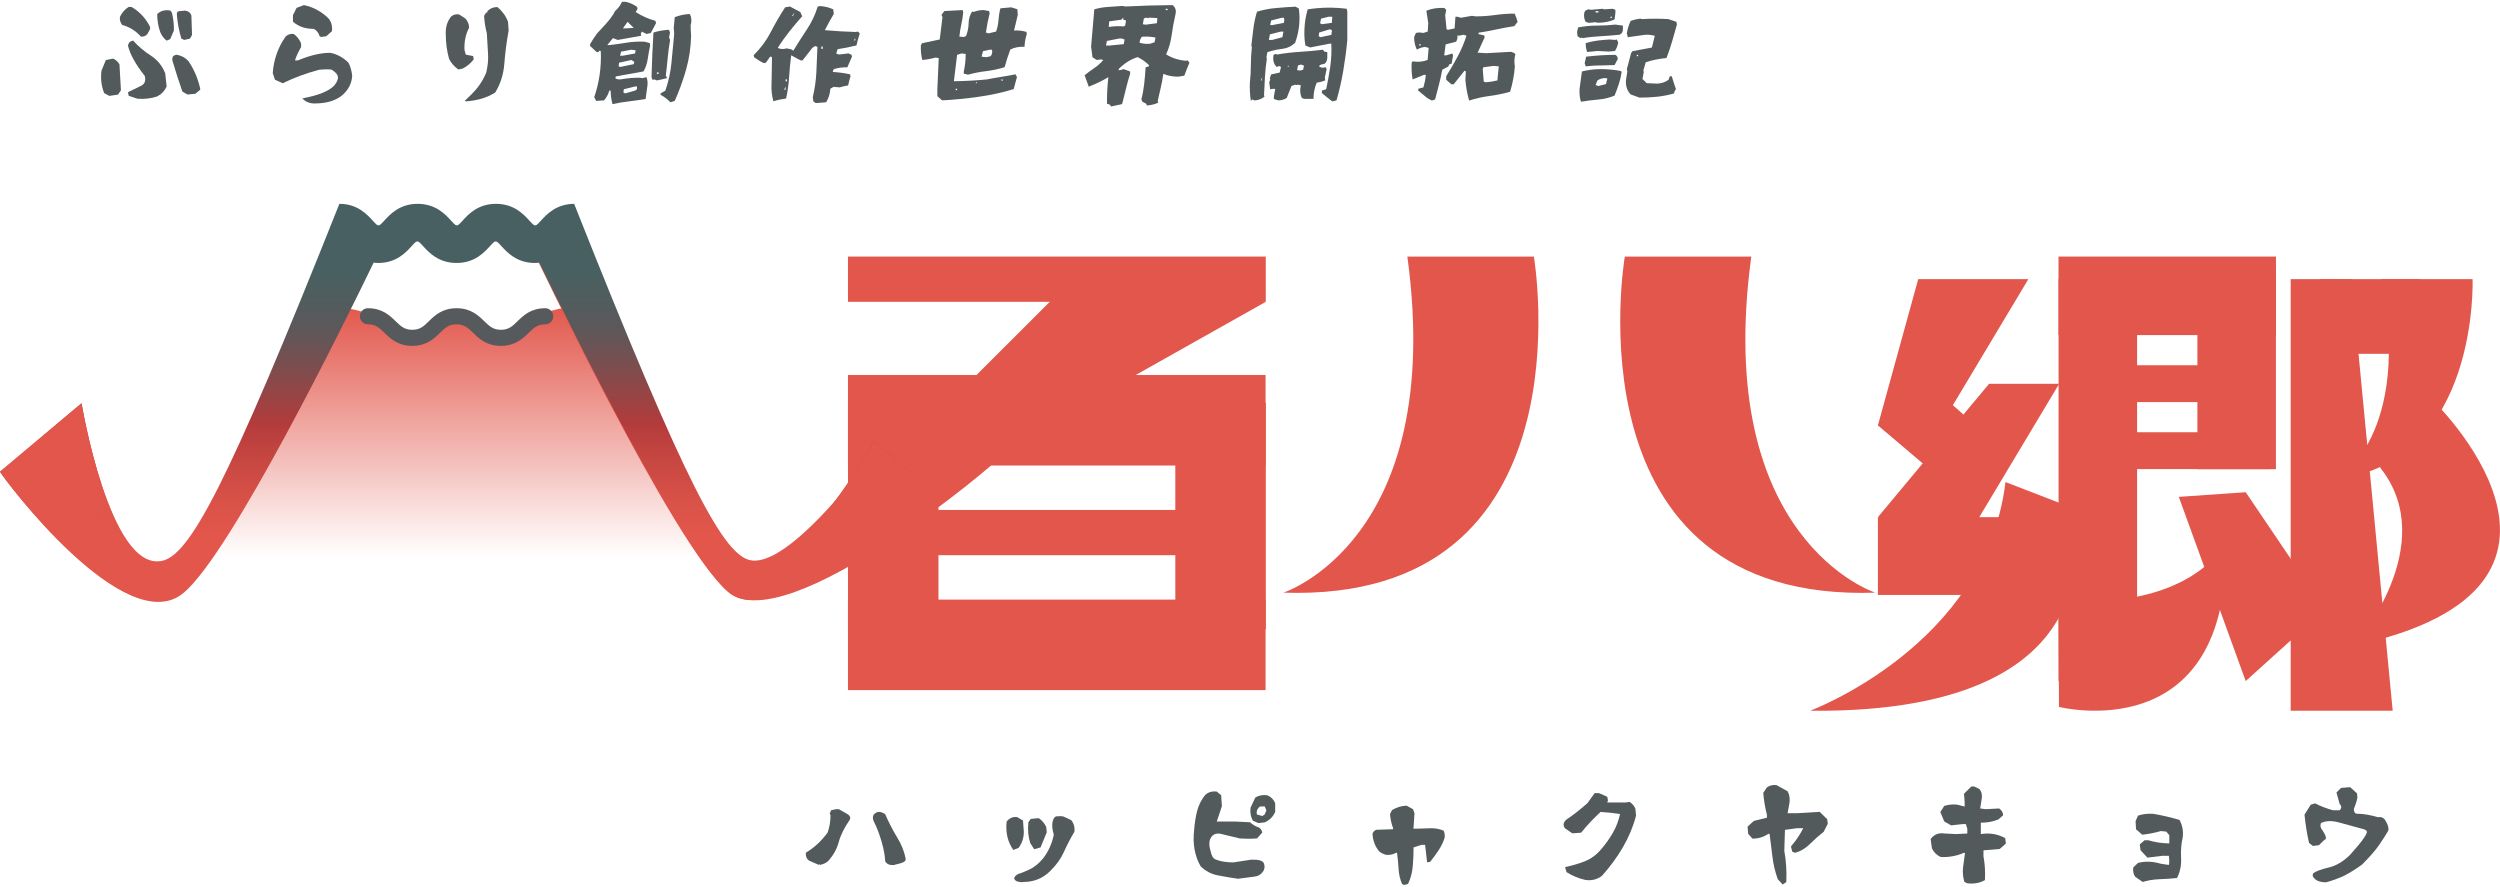 <?xml version="1.0" encoding="utf-8"?>
<!-- Generator: Adobe Illustrator 27.0.1, SVG Export Plug-In . SVG Version: 6.00 Build 0)  -->
<svg version="1.1" id="レイヤー_1" xmlns="http://www.w3.org/2000/svg" xmlns:xlink="http://www.w3.org/1999/xlink" x="0px"
	 y="0px" viewBox="0 0 273.51 97" style="enable-background:new 0 0 273.51 97;" xml:space="preserve">
<style type="text/css">
	.st0{fill:#525A5B;}
	.st1{fill:#E2564B;}
	.st2{fill:url(#SVGID_1_);}
	.st3{fill:#575A5C;}
	
		.st4{clip-path:url(#SVGID_00000091719529575387069410000000350900741926820002_);fill:url(#SVGID_00000016076990679008785180000007675686165970409383_);}
	
		.st5{clip-path:url(#SVGID_00000091719529575387069410000000350900741926820002_);fill:url(#SVGID_00000034063432326523852310000011192994676918585787_);}
	
		.st6{clip-path:url(#SVGID_00000091719529575387069410000000350900741926820002_);fill:url(#SVGID_00000058547284062646856360000017093530580154402721_);}
</style>
<g>
	<g>
		<path class="st0" d="M89.58,94.62l-1.08-0.47c-0.27-0.21-0.38-0.5-0.33-0.87c0.89-0.52,1.68-1.25,2.37-2.19
			c0.21-0.58,0.32-1.21,0.32-1.89l-0.08-0.23l0.16-0.33c0.54-0.13,0.84-0.16,0.9-0.07l0.71,0.4c0.39,0.19,0.54,0.42,0.43,0.7
			c-0.61,0.88-1.02,1.7-1.22,2.46s-0.6,1.46-1.17,2.09c-0.21,0.19-0.5,0.32-0.87,0.4l-0.07-0.08L89.58,94.62z M97.77,94.64
			c-0.45,0.03-0.76-0.11-0.93-0.42c-0.02-0.59-0.15-1.31-0.39-2.14s-0.53-1.59-0.88-2.27c-0.15-0.43-0.06-0.72,0.26-0.88
			c0.23-0.17,0.57-0.13,1,0.12c0.4,0.91,0.83,1.76,1.31,2.54s0.79,1.56,0.94,2.34c0.03,0.17-0.05,0.3-0.23,0.39
			C98.67,94.41,98.32,94.52,97.77,94.64z"/>
		<path class="st0" d="M110.86,92.99c-0.62-0.88-0.86-1.92-0.73-3.11c0.3-0.38,0.69-0.55,1.15-0.49l0.64,0.38l0.09,1.24
			c0,0.65-0.19,1.23-0.57,1.75L110.86,92.99z M111.97,96.49c-0.15,0.05-0.39,0.02-0.73-0.07c-0.41-0.23-0.37-0.49,0.14-0.8
			c0.33-0.09,0.75-0.26,1.26-0.5s1.01-0.64,1.48-1.21c0.58-0.75,0.97-1.61,1.17-2.59c-0.18-0.59-0.22-1.09-0.12-1.49
			c0.12-0.39,0.29-0.56,0.53-0.52c0.22-0.03,0.43-0.03,0.62,0.01l0.87,0.4c0.29,0.35,0.41,0.77,0.36,1.27
			c-0.44,0.73-0.82,1.47-1.15,2.21s-0.83,1.44-1.51,2.1C114.09,96.1,113.11,96.49,111.97,96.49z M113.15,92.91l-0.43-0.66
			c-0.23-0.69-0.3-1.45-0.21-2.3l0.26-0.36l0.87-0.08c0.35,0.23,0.62,0.55,0.82,0.95l0.06,0.6l-0.68,1.65L113.15,92.91z"/>
		<path class="st0" d="M135.44,96.14c-0.74-0.11-1.48-0.23-2.2-0.37s-1.36-0.47-1.89-1c-0.64-1.12-0.88-2.43-0.71-3.93
			c0.05-0.7,0.15-1.38,0.31-2.04s0.46-1.27,0.88-1.8c0.33-0.33,0.76-0.46,1.29-0.4l0.48,0.4l0.08,1.2l-0.56,1.68h2l1.64,0.08
			c0.25,0.24,0.56,0.43,0.94,0.56c0.2,0.09,0.33,0.28,0.4,0.56l-0.57,0.64c-0.38,0.05-1.01,0.06-1.89,0.01l-2.16-0.52
			c-0.34-0.05-0.61,0.02-0.8,0.19c-0.4,0.36-0.48,0.94-0.23,1.73c0.09,0.48,0.26,0.77,0.52,0.89c0.52,0.22,1.18,0.33,1.97,0.33
			l1.96-0.3c0.8-0.02,1.26,0.11,1.37,0.4c0.12,0.3,0.1,0.58-0.05,0.84c-0.23,0.36-0.54,0.56-0.94,0.61L135.44,96.14z M137.68,90.05
			l-0.61-0.26c-0.23-0.41-0.32-0.88-0.26-1.41l0.52-1.12c0.35-0.23,0.79-0.32,1.31-0.26c0.41,0.17,0.7,0.46,0.87,0.87v0.96
			c-0.23,0.52-0.61,0.9-1.14,1.14L137.68,90.05z M138.37,89.09l0.18-0.43l-0.18-0.43h-0.52c-0.3,0.23-0.41,0.52-0.35,0.87l0.61,0.18
			L138.37,89.09z"/>
		<path class="st0" d="M153.61,96.82l-0.22-0.11c-0.22-0.52-0.35-1.07-0.38-1.65s-0.09-1.17-0.17-1.76h-0.11
			c-0.33,0.19-0.7,0.26-1.1,0.22c-0.29-0.08-0.54-0.21-0.76-0.39c-0.44-0.55-0.68-1.19-0.71-1.92c0.07-0.22,0.21-0.36,0.43-0.43
			l1.82-0.06v-0.11c-0.18-0.48-0.29-0.99-0.34-1.55l0.22-0.43c0.48-0.3,1.01-0.46,1.59-0.49l0.71,0.39l0.16,0.43l-0.11,1.7h0.38
			l1.55-0.05c0.51,0,0.96,0.09,1.37,0.27c0.11,0.22,0.14,0.48,0.11,0.77c-0.15,0.48-0.37,0.93-0.66,1.37s-0.6,0.86-0.93,1.27
			l-0.33,0.05c-0.07-0.66-0.14-1.29-0.22-1.91h-0.38l-0.88,0.27c0,0.7-0.03,1.39-0.09,2.08s-0.23,1.33-0.52,1.93L153.61,96.82z"/>
		<path class="st0" d="M173.45,96.27c-0.74-0.16-1.43-0.45-2.07-0.86l-0.15-0.55c0.74-0.15,1.46-0.36,2.15-0.63s1.29-0.72,1.81-1.34
			c0.48-0.56,0.91-1.16,1.27-1.79s0.62-1.31,0.78-2.04c-0.68-0.11-1.39-0.19-2.13-0.23c-0.79,0.73-1.5,1.48-2.13,2.27l-0.96,0.07
			l-0.79-0.54c-0.26-0.32-0.21-0.64,0.13-0.96c0.69-0.45,1.46-1.05,2.31-1.8l0.79-1.1h0.47l0.91,0.4l0.08,0.39l-0.08,0.23h2.04
			l0.41-0.06c0.31,0.21,0.52,0.46,0.63,0.76l0.07,0.74c-0.31,1.2-0.79,2.34-1.42,3.43s-1.4,2.14-2.3,3.15
			C174.74,96.22,174.13,96.37,173.45,96.27z"/>
		<path class="st0" d="M195.04,96.77l-0.54-0.57c-0.29-0.8-0.49-1.62-0.59-2.48s-0.21-1.69-0.31-2.49h-0.15
			c-0.49,0.34-1.07,0.52-1.72,0.52l-0.47-0.52l-0.07-0.79l0.69-0.63l1.43-0.35v-0.32c-0.2-0.77-0.34-1.57-0.4-2.4l0.4-0.6
			c0.3-0.21,0.64-0.29,1.04-0.25l1.22,0.68c0.2,0.37,0.27,0.78,0.21,1.24l-0.21,1.16h1.01l2.5-0.15l0.82,0.8l0.07,0.5l-0.45,0.88
			c-0.5,0.39-1,0.83-1.5,1.33s-1.05,0.82-1.66,0.97l-0.29-0.14l-0.13-0.56c0.53-0.61,0.98-1.27,1.34-1.99h-0.69l-1.31,0.18
			l-0.07,2.3c0.2,1.09,0.27,2.22,0.22,3.41L195.04,96.77z"/>
		<path class="st0" d="M215.21,96.63l-0.3-0.15c-0.15-0.49-0.2-1-0.15-1.54l0.22-1.63h-0.14c-0.79,0.34-1.63,0.49-2.52,0.45
			c-0.44-0.2-0.76-0.52-0.96-0.95l-0.14-1.02c0.39-0.51,0.9-0.71,1.54-0.6l1.27,0.06l1.2-0.06v-0.53l-0.16-0.5h-0.36l-1.25,0.14
			l-0.75-0.43l-0.43-1.03l0.43-0.67c0.44-0.14,0.91-0.19,1.41-0.14l0.82,0.21v-0.5l-0.07-0.9l0.81-0.8h0.3l0.6,0.3
			c0.24,0.33,0.31,0.71,0.21,1.16l-0.15,0.95l0.6,0.08l1.48-0.08c0.29,0.21,0.43,0.46,0.43,0.75l-0.52,0.45
			c-0.59,0.24-1.23,0.36-1.92,0.36v1.24c0.99-0.15,1.88,0,2.67,0.45l0.07,0.59l-0.67,0.59l-1.78,0.15v0.66
			c0.16,0.84,0.21,1.71,0.16,2.6C216.58,96.61,215.94,96.73,215.21,96.63z"/>
		<path class="st0" d="M234.42,96.49l-0.81-0.56c-0.2-0.26-0.27-0.6-0.23-1.02l0.52-0.5c0.77-0.21,1.61-0.18,2.52,0.09l0.86,0.13
			c0.06-0.22,0.06-0.55,0-1h-0.73l-1.61,0.2l-0.76-0.81l-0.08-0.64l0.52-0.45h0.42c0.79,0.23,1.55,0.34,2.29,0.34v-0.9l-0.33-0.39
			l-0.6-0.06c-0.63,0.19-1.31,0.32-2.03,0.4l-0.68-0.59l-0.05-0.9l0.27-0.6c0.54-0.18,1.11-0.24,1.71-0.19
			c0.92,0.16,1.86,0.38,2.82,0.66c0.33,0.59,0.45,1.25,0.35,1.96c-0.16,0.66-0.21,1.39-0.17,2.2s-0.11,1.55-0.45,2.2
			c-0.66,0.07-1.31,0.11-1.93,0.13S235.02,96.31,234.42,96.49z"/>
		<path class="st0" d="M254.47,96.53c-0.57,0-0.99-0.14-1.25-0.41c-0.22-0.2-0.26-0.4-0.13-0.59c0.31-0.23,0.87-0.43,1.68-0.62
			s1.59-0.65,2.35-1.4c1.41-1.57,2.01-2.45,1.78-2.62c-0.05-0.08-0.22-0.16-0.52-0.23c-0.7-0.19-1.48-0.4-2.37-0.65
			c-0.88-0.25-1.58-0.23-2.09,0.04c-0.11,0.3-0.04,0.58,0.2,0.83c0.39,0.62,0.45,0.95,0.18,1l-0.6,0.59l-0.66,0.08l-0.42-0.33
			c-0.23-1-0.39-2.03-0.5-3.09l0.68-1.09l0.48-0.15c0.51,0.27,1.16,0.53,1.96,0.76h0.7c0.26-0.2,0.27-0.44,0.02-0.71l-0.34-1.24
			l0.5-0.5l1-0.08l0.75,0.68l0.04,0.46c-0.07,0.38-0.2,0.79-0.38,1.21c-0.02,0.41,0.13,0.59,0.47,0.56c0.6,0.01,1.32,0.13,2.16,0.38
			c0.28-0.07,0.53,0.01,0.75,0.25c0.33,0.51,0.45,0.91,0.38,1.22c-0.25,0.43-0.58,0.94-0.98,1.53s-1.03,1.31-1.88,2.17
			c-0.66,0.48-1.31,0.89-1.97,1.23C255.8,96.11,255.13,96.36,254.47,96.53z"/>
	</g>
	<g>
		<path class="st1" d="M219.41,52.74l7.07,2.73c0,0,7.33,22.62-28.45,22.29C198.03,77.76,217.24,70.63,219.41,52.74z"/>
		<rect x="205.45" y="56.58" class="st1" width="17.11" height="8.51"/>
		<polygon class="st1" points="205.45,56.58 217.61,41.99 225.28,41.99 214.73,59.6 		"/>
		<polygon class="st1" points="205.45,46.54 209.86,30.54 221.91,30.54 211.36,48.15 		"/>
		<polygon class="st1" points="205.45,46.54 214.07,53.85 217.24,47.5 210.73,41.75 		"/>
		<rect x="225.21" y="28.07" class="st1" width="23.79" height="8.59"/>
		
			<rect x="207.53" y="48.23" transform="matrix(6.123234e-17 -1 1 6.123234e-17 176.986 282.034)" class="st1" width="43.97" height="8.59"/>
		
			<rect x="234.18" y="36.51" transform="matrix(6.123234e-17 -1 1 6.123234e-17 203.895 285.513)" class="st1" width="21.04" height="8.59"/>
		<rect x="226.22" y="39.96" class="st1" width="19.46" height="4.03"/>
		<rect x="228.88" y="47.29" class="st1" width="19.46" height="4.03"/>
		<path class="st1" d="M225.21,65.6l0.05,11.74c0,0,18.77,4.76,18.25-17.93C243.51,59.41,239.64,66.95,225.21,65.6z"/>
		<polygon class="st1" points="238.37,54.36 245.69,74.51 254.36,66.68 245.69,53.85 		"/>
		<polygon class="st1" points="257.25,30.54 261.77,77.76 250.61,77.76 250.61,30.54 		"/>
		<rect x="253.86" y="30.54" class="st1" width="10.95" height="8.17"/>
		<path class="st1" d="M260.52,30.54h9.99c0,0,0.74,19.88-14.69,21.82C255.82,52.36,263.92,47.45,260.52,30.54z"/>
		<path class="st1" d="M260.39,51.15l5.59-7.54c0,0,21.6,20.57-8.39,27.02C257.59,70.63,267.15,59.6,260.39,51.15z"/>
	</g>
	<g>
		<path class="st1" d="M109.73,49.71l-8.88-7.46c-0.01,0.03-13.08,20.06-18.74,19.05c-3.03-0.54-7.04-7.82-19.37-38.9l-4.55,4.78
			c0,0,15.49,32.58,21.48,37.59C85.99,70.06,109.28,50.51,109.73,49.71z"/>
	</g>
	<g>
		<path class="st1" d="M153.97,28.07h13.84c0,0,6.5,37.9-27.4,36.77C140.4,64.84,158.2,59.1,153.97,28.07z"/>
		<path class="st1" d="M191.6,28.07h-13.84c0,0-6.5,37.9,27.4,36.77C205.17,64.84,187.37,59.1,191.6,28.07z"/>
	</g>
	<g>
		<rect x="92.77" y="41.03" class="st1" width="45.69" height="9.9"/>
		<rect x="92.77" y="65.6" class="st1" width="45.69" height="9.9"/>
		
			<rect x="85.34" y="51.51" transform="matrix(-1.836970e-16 1 -1 -1.836970e-16 154.182 -41.261)" class="st1" width="24.76" height="9.9"/>
		
			<rect x="121.15" y="51.51" transform="matrix(-1.836970e-16 1 -1 -1.836970e-16 189.995 -77.074)" class="st1" width="24.76" height="9.9"/>
		<polygon class="st1" points="105.29,42.57 118.95,28.92 138.48,33.02 111.13,48.41 		"/>
		<rect x="96.77" y="55.79" class="st1" width="37.7" height="4.95"/>
		<rect x="92.77" y="28.07" class="st1" width="45.71" height="4.95"/>
	</g>
	<g>
		<path class="st0" d="M11.96,10.49l-0.56-0.3c-0.3-0.74-0.41-1.56-0.3-2.45l0.48-1.17l0.79-0.16c0.3,0.13,0.53,0.34,0.7,0.63
			l0.16,2.84l-0.32,0.47L11.96,10.49z M15.41,4c-0.57-0.64-1.25-1.06-2.04-1.27c-0.21-0.27-0.29-0.56-0.25-0.88
			c0.21-0.46,0.53-0.82,0.95-1.09h0.32c0.89,0.52,1.57,1.25,2.03,2.19v0.23l-0.3,0.55C15.91,3.96,15.67,4.04,15.41,4z M15.03,10.8
			l-0.95-0.32l-0.08-0.39l1.49-0.73c0.36-0.21,0.48-0.56,0.35-1.05c-1-1.26-1.61-2.36-1.84-3.32c0.05-0.3,0.24-0.49,0.56-0.55
			c0.57,0.63,1.22,1.18,1.95,1.65s1.25,1.12,1.57,1.95l0.15,1.42c-0.21,0.48-0.55,0.84-1.03,1.09
			C16.53,10.78,15.81,10.86,15.03,10.8z M18.23,4.45c-0.32-0.26-0.55-0.57-0.7-0.94c-0.22-0.62-0.33-1.28-0.33-1.97
			c0.37-0.36,0.84-0.49,1.42-0.39l0.19,0.23c0.17,0.76,0.24,1.41,0.21,1.97l-0.4,0.93L18.23,4.45z M20.5,10.34l-0.55-0.33
			c-0.38-1.09-0.75-2.24-1.1-3.43c-0.01-0.27,0.05-0.43,0.16-0.48c0.2-0.11,0.35-0.14,0.47-0.08c0.48,0.11,0.87,0.35,1.17,0.71
			c0.62,0.94,1.05,1.96,1.27,3.07l-0.55,0.46L20.5,10.34z M20.16,4.37l-0.32-0.15c-0.27-0.89-0.43-1.77-0.49-2.64
			c-0.01-0.19,0.05-0.3,0.18-0.35l0.71-0.07c0.37,0.05,0.6,0.23,0.7,0.55l0.07,2.11l-0.22,0.4L20.16,4.37z"/>
		<path class="st0" d="M34.42,11.32c-0.57,0-1.02-0.19-1.34-0.56c1.72-0.31,2.88-0.78,3.48-1.39c0.33-0.41,0.46-0.74,0.4-1
			c-0.02-0.2-0.22-0.44-0.6-0.7c-0.1-0.1-0.58-0.11-1.44-0.04c-1.48,0.4-2.8,0.89-3.98,1.48l-0.86-0.39L29.84,8
			c0.05-0.75,0.2-1.46,0.44-2.14s0.57-1.31,0.99-1.89c0.26-0.22,0.55-0.3,0.87-0.25c0.37,0.27,0.63,0.62,0.8,1.03v0.4
			c-0.33,0.57-0.55,1.06-0.67,1.46h0.32c1.34-0.56,2.52-0.84,3.56-0.83c0.74,0.15,1.4,0.51,1.98,1.09c0.22,0.43,0.35,0.91,0.4,1.43
			c-0.05,0.8-0.39,1.49-1.03,2.07C36.76,11.01,35.73,11.32,34.42,11.32z M35.12,4.04l-0.15-0.07c-0.11-0.38-0.32-0.64-0.63-0.81
			c-0.94,0-1.7-0.26-2.29-0.79V1.66l0.4-0.8l0.8-0.3c1,0.2,1.89,0.68,2.67,1.43c0.32,0.36,0.45,0.83,0.4,1.42l-0.63,0.56L35.12,4.04
			z"/>
		<path class="st0" d="M50.15,7.6c-0.44-0.3-0.78-0.68-1.02-1.16c-0.24-0.87-0.36-1.76-0.36-2.68c-0.04-0.78,0.16-1.43,0.59-1.96
			c0.24-0.2,0.53-0.28,0.87-0.22l0.66,0.43c0.29,0.3,0.43,0.64,0.43,1.02c-0.38,0.73-0.55,1.55-0.5,2.46l0.14,0.49l0.8,0.15
			l0.07,0.36c-0.34,0.44-0.75,0.78-1.23,1.02L50.15,7.6z M50.93,11.09l-0.07-0.07c0.48-0.44,0.93-0.89,1.32-1.36s0.73-1.04,1.01-1.7
			c0.18-0.73,0.25-1.44,0.2-2.13s-0.09-1.43-0.13-2.21c-0.16-0.58-0.26-1.21-0.3-1.89l0.23-0.36h0.13V1.22
			c0.3-0.3,0.66-0.45,1.1-0.45c0.53,0.44,0.92,0.97,1.16,1.61l0.07,0.95c-0.22,1.2-0.38,2.4-0.47,3.6s-0.43,2.26-1,3.19
			C53.29,10.69,52.21,11.01,50.93,11.09z"/>
		<path class="st0" d="M67.01,11.39c-0.13-0.48-0.2-0.97-0.2-1.48h-0.15c-0.1,0.38-0.29,0.73-0.57,1.07l-0.87,0.06l-0.21-0.41
			c0.27-0.78,0.47-1.6,0.59-2.44s0.17-1.71,0.13-2.6l-0.16-0.05c-0.03,0.13-0.13,0.18-0.3,0.15l-0.71-0.66V4.83
			c0.23-0.41,0.49-0.8,0.76-1.17c0.31-0.34,0.63-0.68,0.96-1.04s0.61-0.72,0.85-1.1l0.15-0.3c0.34-0.3,0.6-0.64,0.77-1.02h0.42
			c0.45,0.1,0.86,0.29,1.23,0.56l0.05,0.2l-0.2,0.36c0.69,0.44,1.41,0.76,2.16,0.96l0.06,0.26l-0.57,1.07l-0.46,0.11l-0.52-0.26
			L70.1,3.71l0.06,0.2l-2.58,0.46l-0.52-0.2l-0.62,0.76h0.26c0.62-0.07,1.23-0.16,1.85-0.26s1.27-0.14,1.96-0.11l0.57,0.15
			l0.05,0.26c-0.1,0.48-0.19,0.96-0.26,1.45s-0.22,0.96-0.46,1.39c-0.52,0.1-1.02,0.2-1.52,0.28s-1.01,0.18-1.52,0.28l-0.05,0.2
			c0.17,0.1,0.38,0.14,0.62,0.11C68.6,8.56,69.28,8.5,70,8.5l0.26,0.05l0.47-0.11c0.1,0.27,0.14,0.56,0.11,0.87l-0.21,1.52
			c-0.62,0.1-1.23,0.19-1.83,0.26S67.6,11.26,67.01,11.39z M69.33,7.02l0.06-0.26l-0.32-0.2l-1.34,0.3l-0.05,0.4l0.2,0.06
			L69.33,7.02z M69.48,5.85l0.06-0.35l-0.47-0.06l-1.12,0.21L67.84,6.1h0.26L69.48,5.85z M69.33,3.05l-0.67-0.66L68.15,3.1h0.41
			L69.33,3.05z M69.48,9.91l0.21-0.15v-0.3h-0.21l-1.23,0.3l-0.05,0.35l0.2,0.11L69.48,9.91z M71.86,8.8L71.6,8.69l-0.21,0.05
			l-0.11-0.3c0.04-1.62,0.11-3.25,0.21-4.88c0.52-0.17,1.08-0.27,1.7-0.3l0.11,0.3L73.2,4.11l0.11,0.26
			c-0.11,0.65-0.2,1.3-0.26,1.96s-0.13,1.31-0.21,1.95l0.15,0.26C72.61,8.64,72.24,8.73,71.86,8.8z M72.06,8.09V7.93h-0.2v0.15
			H72.06z M73.35,11.19c-0.34-0.34-0.7-0.62-1.08-0.82v-0.15l0.52-0.3c0.34-0.98,0.57-2,0.67-3.05s0.2-2.1,0.3-3.15l-0.05-0.67
			l0.11-1.17c0.51-0.2,1.05-0.32,1.64-0.35c0.17,0.3,0.22,0.64,0.15,1.02l-0.05,0.2c0,0.39,0.02,0.78,0.05,1.17
			c-0.03,1.26-0.21,2.48-0.54,3.66s-0.75,2.34-1.25,3.46L73.35,11.19z"/>
		<path class="st0" d="M89.24,11.28l-0.26-0.2l-0.06-0.46c0.21-0.85,0.34-1.74,0.39-2.67s0.09-1.87,0.12-2.82l-0.26-0.09l-0.3,0.2
			L87.8,6.61h-0.21l-1.03-0.56c-0.1,0.78-0.18,1.58-0.23,2.39s-0.16,1.59-0.33,2.34c-0.48,0.06-0.95,0.16-1.39,0.3
			c-0.17-0.61-0.24-1.27-0.2-1.98c0.02-0.95,0.03-1.89,0.05-2.85l-0.2-0.06l-0.47,0.67l-0.21,0.05c-0.38-0.17-0.73-0.39-1.08-0.66
			l-0.05-0.21c0.79-0.78,1.41-1.63,1.88-2.54s0.98-1.81,1.57-2.7l0.52-0.09l1.14,0.61l0.2,0.46c-0.48,0.54-0.95,1.1-1.41,1.68
			s-0.88,1.17-1.26,1.78c0.2,0.1,0.44,0.14,0.71,0.11l0.26-0.06l0.52,0.11l0.21,0.15c0.48-0.78,0.97-1.56,1.49-2.34
			s0.91-1.61,1.18-2.49l0.26-0.06c0.52,0.04,1,0.16,1.44,0.36l0.06,0.5c-0.34,0.58-0.67,1.17-0.98,1.78c1.13,0.1,2.27,0.17,3.4,0.2
			l0.21-0.05l0.21,0.2c-0.14,0.45-0.26,0.89-0.36,1.32c-0.69,0.17-1.38,0.31-2.06,0.41l-0.15,0.46c0.13,0.1,0.29,0.14,0.46,0.11
			l0.88-0.11L93.16,6l0.05,0.2l-0.36,0.82l-0.15,0.35c-0.5-0.02-1,0.04-1.49,0.2l-0.11,0.3C91.75,7.91,92.39,8,93,8.13l0.05,0.21
			c-0.1,0.34-0.19,0.67-0.26,1.01c-0.3,0.04-0.61,0.11-0.93,0.21L91.2,9.5l-0.36,0.21c-0.03,0.54-0.18,1.03-0.46,1.48L89.24,11.28z
			 M85.95,9.81V9.46l-0.16,0.35H85.95z M86.1,8.89v-0.2h-0.15v0.2H86.1z M86.77,1.72l0.15-0.35l-0.3,0.41L86.77,1.72z M90.01,5.34
			V5.09h-0.15v0.26H90.01z M93.57,4.42V4.17l-0.15,0.25H93.57z"/>
		<path class="st0" d="M103.07,10.98l-0.52-0.46V9.81l0.15-3.46l-0.36-0.05c-0.45,0.13-0.93,0.22-1.44,0.26
			c-0.13-0.53-0.18-1.07-0.15-1.63l0.15-0.21l1.91-0.4l0.3-2.45l-0.11-0.25l0.32-0.41l2-0.11l0.06,0.26
			c-0.04,0.45-0.11,0.89-0.21,1.32s-0.17,0.88-0.21,1.32l0.47,0.05l0.26-0.11c0.17-0.44,0.27-0.9,0.28-1.39s0.14-0.93,0.39-1.3
			l0.15,0.06c0.34-0.14,0.71-0.21,1.09-0.21l0.61,0.11l0.06,0.26c-0.17,0.68-0.31,1.37-0.41,2.09l0.3,0.09l0.82-0.2
			c0.14-0.41,0.23-0.83,0.26-1.27s0.1-0.87,0.21-1.27l1.18-0.11l0.67,0.21l0.05,0.61l-0.41,1.72c0.48-0.03,0.93,0.02,1.35,0.15
			l0.05,0.21c-0.14,0.44-0.23,0.91-0.26,1.42c-0.59-0.03-1.1,0.07-1.55,0.3c-0.24,0.65-0.45,1.29-0.62,1.93
			c-0.65,0.2-1.32,0.35-2,0.43s-1.36,0.21-2,0.39l-0.47-0.11V7.83c0.14-0.61,0.21-1.25,0.21-1.93l-0.47-0.05L104.71,6l-0.35,2.89
			c1.2-0.02,2.4-0.08,3.6-0.2c0.52-0.1,1.04-0.2,1.58-0.28s1.06-0.18,1.56-0.28l0.16,0.3l-0.36,1.32c-1.23,0.38-2.51,0.65-3.84,0.84
			S104.41,10.91,103.07,10.98z M104.71,9.87V9.71h-0.15v0.15H104.71z M106.88,9.1V8.95l-0.15,0.15H106.88z M108.38,6.15
			c0.16-0.2,0.21-0.44,0.15-0.71h-0.26l-0.73,0.15l-0.15,0.61l0.52,0.06L108.38,6.15z M109.71,8.85V8.69l-0.26,0.05L109.71,8.85z"/>
		<path class="st0" d="M121.56,11.65l-0.15-0.21l-0.3-0.09c-0.01-0.97,0.04-1.94,0.15-2.91c-0.68,0.41-1.34,0.73-1.99,0.97
			l-0.15,0.09l-0.46-1.27c0.34-0.27,0.69-0.54,1.07-0.79s0.7-0.55,0.97-0.88l-0.26-0.06l-0.46,0.06l-0.46-0.3l-0.15-1.17l0.35-4.07
			c0.48-0.14,0.98-0.23,1.51-0.26s1.04-0.07,1.55-0.11l0.36,0.06c1.71-0.09,3.43-0.14,5.16-0.15c0.3,0.27,0.41,0.6,0.3,1.01
			c-0.17,0.75-0.31,1.5-0.41,2.24s-0.3,1.46-0.61,2.14c0.65,0.41,1.38,0.64,2.19,0.7l0.16-0.05l0.2,0.26
			c-0.2,0.47-0.39,0.94-0.56,1.42l-0.67,0.11c-0.58,0-1.12-0.1-1.63-0.3c-0.07,0.51-0.16,1.01-0.28,1.5s-0.23,0.98-0.33,1.45
			l0.05,0.2c-0.38,0.17-0.79,0.27-1.23,0.3l-0.09-0.2l-0.41-0.21l-0.11-0.26c0.14-0.54,0.24-1.11,0.31-1.7s0.12-1.2,0.15-1.8
			l0.36-0.11V7.11c-0.38-0.37-0.79-0.65-1.23-0.86c-0.75,0.23-1.43,0.66-2.04,1.27l-0.05,0.15h0.2l0.36-0.11l0.71,0.26v0.26
			c-0.17,0.54-0.33,1.09-0.46,1.65s-0.28,1.11-0.42,1.66L121.56,11.65z M122.94,4.83l0.09-0.5c-0.17-0.1-0.38-0.14-0.61-0.11
			l-1.32,0.26L121,4.98h0.41L122.94,4.83z M123.1,2.8l0.09-0.56l-0.35-0.11l-1.49,0.21l-0.05,0.61c0.55-0.09,1.1-0.11,1.64-0.06
			L123.1,2.8z M122.89,2.13v-0.2l-0.2,0.2H122.89z M126.31,4.63l0.11-0.52c-0.48-0.1-0.97-0.13-1.49-0.09
			c-0.16,0.2-0.25,0.42-0.25,0.66c0.34,0.1,0.71,0.14,1.12,0.11L126.31,4.63z M126.57,2.54l0.05-0.56l-0.87-0.05l-0.15,0.05
			l-0.26-0.05l-0.2,0.11l-0.11,0.61l0.3,0.05L126.57,2.54z M127.74,1.11V0.96h-0.2v0.15H127.74z"/>
		<path class="st0" d="M136.85,11.04c-0.1-0.65-0.14-1.31-0.11-1.99c0.07-0.64,0.11-1.29,0.11-1.95s0.04-1.31,0.11-1.96l-0.06-0.15
			c0.07-0.64,0.15-1.28,0.23-1.9s0.21-1.23,0.39-1.81c0.66-0.2,1.34-0.34,2.06-0.4s1.44-0.12,2.16-0.15l0.36,0.2
			c0.17,1.27,0.04,2.52-0.41,3.76c-0.41,0.38-0.89,0.6-1.44,0.66s-1.08,0.19-1.59,0.36l-0.11,0.56l0.05,0.15
			c-0.1,0.64-0.17,1.3-0.21,1.98s-0.07,1.36-0.1,2.03l0.05,0.15c-0.3,0.24-0.66,0.38-1.08,0.41l-0.26-0.11L136.85,11.04z
			 M138.04,8.8l0.05-0.36l-0.15,0.36H138.04z M140.3,4.07l0.11-0.61h-0.3l-1.18,0.3l-0.11,0.61h0.36L140.3,4.07z M139.84,10.98
			l-0.47-0.15v-0.3l0.15-0.81h-0.3l-0.26,0.05L138.86,9l0.11-0.3l-0.05-0.15l0.15-0.41l0.93-0.2l0.15-0.61l-0.2-0.11l-0.26,0.11
			c-0.34-0.3-0.46-0.75-0.36-1.32l0.2-0.11l0.21,0.06c0.82-0.14,1.65-0.24,2.5-0.29s1.68-0.13,2.5-0.23l0.15,0.21l0.32,0.05V6.1
			c0.03,0.37-0.05,0.65-0.26,0.86l-0.56,0.15l-0.06,0.21l0.36,0.09l0.36-0.05l0.09,0.2c-0.06,0.31-0.13,0.62-0.2,0.93l0.05,0.3
			c-0.3,0.13-0.61,0.21-0.93,0.25c-0.24,0.55-0.36,1.14-0.36,1.78h-1.03l-0.25-0.11c-0.14-0.3-0.2-0.66-0.16-1.07l0.06-0.3L142,9.26
			l-0.15,0.05l-0.15-0.05l-0.41,0.15l-0.52,1.31C140.5,10.89,140.19,10.98,139.84,10.98z M140.46,2.5l0.05-0.3l-0.05-0.26h-0.21
			l-1.18,0.3l-0.11,0.5h0.26L140.46,2.5z M141.03,7.26l-0.11-0.09l-0.05,0.15L141.03,7.26z M142.57,7.63l0.09-0.46l-0.35-0.11
			L142,7.17l-0.09,0.5l0.3,0.05L142.57,7.63z M145.76,11.09c-0.38-0.27-0.75-0.58-1.14-0.91V9.91l0.47-0.15
			c0.17-0.81,0.32-1.62,0.44-2.44s0.16-1.66,0.12-2.54h-0.2l-2.11,0.41l-0.52-0.21c-0.11-0.58-0.14-1.17-0.11-1.78
			c0.03-0.77,0.15-1.5,0.36-2.18c1.44-0.22,2.86-0.24,4.27-0.06l0.06,0.3v3.11c-0.1,1.12-0.25,2.24-0.44,3.36s-0.44,2.21-0.74,3.25
			L145.76,11.09z M145.66,3.81l0.06-0.5L145.5,3.2l-1.18,0.36l-0.05,0.4l0.2,0.11L145.66,3.81z M145.71,2.5l0.05-0.67h-0.41
			l-0.82,0.21l-0.11,0.5l0.2,0.11L145.71,2.5z"/>
		<path class="st0" d="M156.6,10.98l-0.46-0.26l-0.98-0.81v-0.2l0.57-0.15c0.13-0.45,0.22-0.9,0.26-1.37h-0.21l-1.23,0.5
			c-0.11-0.58-0.14-1.19-0.11-1.83l0.11-0.15c0.55,0.1,1.1,0.05,1.64-0.15l0.11-1.32l-0.41-0.11c-0.31,0.04-0.61,0.14-0.88,0.3
			c-0.2-0.41-0.3-0.86-0.3-1.37l0.2-0.46l0.36-0.05l0.47,0.05l0.46-0.15l0.06-0.91l-0.21-1.37c0.59-0.24,1.24-0.34,1.96-0.3
			l0.21,0.2l-0.11,0.61l0.15,1.52l0.15,0.06l0.73-0.15l0.09-1.28h0.21l0.41,0.11l1.18-0.21l0.41,0.06c0.73,0,1.44-0.05,2.14-0.15
			s1.41-0.15,2.13-0.15c0.14,0.3,0.25,0.61,0.32,0.91l-0.36,0.46c-0.66,0.1-1.31,0.22-1.96,0.36s-1.3,0.26-1.95,0.36v0.15l0.62,0.15
			l0.05,0.2l-0.77,1.68l0.93,0.06l2.68-0.15c0.2,0.03,0.38,0.11,0.52,0.25c-0.12,0.44-0.14,0.88-0.06,1.32
			c-0.03,0.48-0.09,0.95-0.18,1.42s-0.2,0.93-0.34,1.38c-0.72,0.2-1.46,0.36-2.24,0.46s-1.52,0.27-2.24,0.5
			c-0.2-0.68-0.34-1.43-0.41-2.24l0.05-0.96l-0.15-0.06l-1.18,1.48h-0.26l-0.56-0.5V8.34c0.45-0.72,0.87-1.44,1.26-2.17
			s0.71-1.48,0.96-2.26l-0.32-0.11l-0.52,0.11l-0.15-0.05c0.03,0.27-0.02,0.5-0.15,0.7l-1.14,0.3L158,6.05h0.26l0.62-0.2l0.09,0.2
			l-0.15,0.91l-0.3,0.11c0,0.17-0.09,0.27-0.26,0.3l-0.47,0.26c-0.1,0.54-0.22,1.08-0.36,1.62s-0.28,1.08-0.42,1.62l-0.26,0.11
			H156.6z M155.42,4.98V4.83h-0.15v0.15H155.42z M163.82,8.8l0.15-1.54l-0.57-0.05l-1.12,0.15l-0.06,0.2l0.11,1.38L162.58,9
			C162.99,8.97,163.41,8.9,163.82,8.8z"/>
		<path class="st0" d="M172.91,4.17l-0.32-0.21l-0.05-0.46l0.11-0.5c0.66-0.13,1.34-0.2,2.04-0.2s1.38-0.04,2.03-0.11l0.83,0.11v0.3
			c0.03,0.34-0.09,0.57-0.36,0.7c-0.69,0.07-1.37,0.12-2.04,0.16c-0.67,0.04-1.34,0.1-1.99,0.21l-0.15-0.06L172.91,4.17z
			 M172.96,11.13c-0.13-0.41-0.18-0.88-0.15-1.42l0.26-1.89c0.66-0.17,1.35-0.26,2.07-0.26c0.73,0,1.47,0.07,2.21,0.21l0.06,0.15
			c-0.07,0.44-0.17,0.87-0.31,1.29s-0.29,0.84-0.46,1.25c-0.55,0.23-1.15,0.38-1.79,0.43S173.59,11.03,172.96,11.13z M173.84,2.5
			l-0.36-0.11c-0.17-0.3-0.22-0.64-0.15-1.02l0.11-0.2l0.3-0.15l0.36,0.05l1.24-0.11l0.15,0.06l0.94-0.06l0.3,0.11v0.35l-0.09,0.71
			c-0.55,0.24-1.16,0.36-1.82,0.36l-0.3-0.06L173.84,2.5z M173.48,7.26l-0.11-0.35l0.16-0.71c1.06-0.13,2.13-0.2,3.2-0.2
			c0.17,0.1,0.26,0.25,0.26,0.46l-0.35,0.66l-2.29,0.06L173.48,7.26z M173.64,5.69c-0.11-0.3-0.16-0.63-0.16-0.97
			c0.41-0.13,0.85-0.22,1.29-0.28s0.9-0.09,1.34-0.12l0.57,0.05l0.21-0.05l0.15,0.35c-0.07,0.34-0.19,0.65-0.36,0.91l-0.67,0.06
			l-1.24-0.06L173.64,5.69z M174.87,1.37V1.22h-0.3v0.15H174.87z M175.7,9.2l0.15-0.61l-0.2-0.05c-0.34,0-0.64,0.09-0.88,0.26
			l-0.21,0.5l0.3,0.11L175.7,9.2z M176.32,1.98l0.05-0.15h-0.15l-0.05,0.15H176.32z M179.37,10.68l-0.97-0.35
			c-0.45-0.48-0.61-1.09-0.47-1.83l0.11-0.71l-0.06-0.21l0.47-1.77l0.15-0.21l2.12-0.4l0.32-1.28c-0.34-0.1-0.71-0.14-1.09-0.11
			l-1.86,0.26l-0.11-0.41c0.07-0.47,0.21-0.93,0.42-1.37c0.34-0.13,0.7-0.21,1.08-0.25l0.16,0.05c0.96-0.06,1.93-0.06,2.89,0
			l0.88,0.3l0.05,0.3c-0.17,0.61-0.34,1.22-0.52,1.83s-0.38,1.22-0.62,1.83c-0.79,0.07-1.55,0.22-2.27,0.46l-0.26,0.91l0.05,0.15
			l-0.15,0.77l0.47,0.46l1.18,0.05c0.45-0.03,0.85-0.17,1.2-0.41l0.15-0.4h0.21c0.13,0.47,0.29,0.94,0.46,1.42
			c-0.13,0.13-0.2,0.29-0.2,0.46c-0.59,0.17-1.2,0.29-1.84,0.36S180.03,10.68,179.37,10.68z M179.22,6.15V6h-0.15v0.15H179.22z"/>
	</g>
	<g>
		<linearGradient id="SVGID_1_" gradientUnits="userSpaceOnUse" x1="49.78" y1="64.911" x2="49.78" y2="33.362">
			<stop  offset="0.125" style="stop-color:#E2564B;stop-opacity:0"/>
			<stop  offset="1" style="stop-color:#E2564B"/>
		</linearGradient>
		<path class="st2" d="M37.62,33.72c0,0,1.77,0,4.05,1.29c1.66,0.94,3.26,2.21,4.29,1.98s1.98-2.28,3.99-2.5
			c2.01-0.22,2.95,2.48,5.05,2.53s2.76-1.88,4.04-2.54c1.49-0.76,4.59-1.12,4.59-1.12l18.19,31.55h-64.1l7.5-10.27l10-19.31
			L37.62,33.72z"/>
		<path class="st3" d="M59.65,33.72c-1.57,0-2.38,0.79-3.04,1.43c-0.55,0.54-0.96,0.93-1.81,0.93s-1.25-0.39-1.81-0.93
			c-0.65-0.63-1.47-1.43-3.04-1.43c-1.57,0-2.38,0.79-3.04,1.43c-0.55,0.54-0.95,0.93-1.81,0.93c-0.85,0-1.25-0.39-1.81-0.93
			c-0.65-0.63-1.47-1.43-3.04-1.43c-0.49,0-0.88,0.39-0.88,0.88c0,0.49,0.4,0.88,0.88,0.88c0.85,0,1.25,0.39,1.81,0.93
			c0.65,0.64,1.47,1.43,3.04,1.43c1.57,0,2.38-0.79,3.04-1.43c0.55-0.54,0.95-0.93,1.81-0.93c0.85,0,1.25,0.39,1.81,0.93
			c0.65,0.64,1.47,1.43,3.04,1.43s2.38-0.79,3.04-1.43c0.55-0.54,0.96-0.93,1.81-0.93c0.49,0,0.88-0.39,0.88-0.88
			C60.53,34.12,60.14,33.72,59.65,33.72z"/>
		<g>
			<defs>
				<path id="SVGID_00000144308367759529585980000007233732194689509310_" d="M95.63,48.21c-0.01,0.03-7.68,14.19-13.36,13.17
					c-3.05-0.54-7.07-7.85-19.44-39.04V22.3c0,0-0.01,0-0.01,0c0,0,0,0,0,0l0,0c-1.97,0.01-3.02,1.16-3.65,1.85
					c-0.46,0.5-0.49,0.5-0.62,0.5s-0.16,0-0.62-0.5c-0.63-0.69-1.68-1.85-3.67-1.85c-1.98,0-3.04,1.16-3.66,1.85
					c-0.46,0.5-0.49,0.5-0.62,0.5c-0.13,0-0.16,0-0.62-0.5c-0.63-0.69-1.68-1.85-3.67-1.85c-1.98,0-3.03,1.16-3.66,1.85
					c-0.46,0.5-0.49,0.5-0.62,0.5c-0.13,0-0.16,0-0.62-0.5c-0.63-0.69-1.68-1.85-3.66-1.85C24.71,53.52,20.69,60.84,17.64,61.38
					c-5.68,1.01-8.71-17.23-8.72-17.26L0,51.61c0.45,0.8,13.75,18.57,20.09,13.25c5.21-4.36,17.56-29.46,20.79-36.13
					c0.16,0.02,0.32,0.04,0.5,0.04c1.98,0,3.04-1.16,3.66-1.85c0.46-0.5,0.49-0.5,0.62-0.5c0.13,0,0.16,0,0.62,0.5
					c0.63,0.69,1.68,1.85,3.67,1.85s3.03-1.16,3.66-1.85c0.46-0.5,0.49-0.5,0.62-0.5c0.13,0,0.16,0,0.62,0.5
					c0.63,0.69,1.68,1.85,3.67,1.85c0.17,0,0.33-0.02,0.49-0.04c3.23,6.67,15.53,31.83,20.79,36.13
					c5.32,4.34,21.49-10.55,21.95-11.36L95.63,48.21z"/>
			</defs>
			<clipPath id="SVGID_00000097485480996498777840000010167366546613975736_">
				<use xlink:href="#SVGID_00000144308367759529585980000007233732194689509310_"  style="overflow:visible;"/>
			</clipPath>
			
				<linearGradient id="SVGID_00000138563481562803707120000013203441262779247533_" gradientUnits="userSpaceOnUse" x1="49.953" y1="65.855" x2="49.953" y2="22.305">
				<stop  offset="0.171" style="stop-color:#E2564B"/>
				<stop  offset="0.248" style="stop-color:#DA5248"/>
				<stop  offset="0.366" style="stop-color:#C54641"/>
				<stop  offset="0.447" style="stop-color:#B33C3B"/>
				<stop  offset="0.451" style="stop-color:#B13C3C"/>
				<stop  offset="0.613" style="stop-color:#745051"/>
				<stop  offset="0.69" style="stop-color:#5C585A"/>
				<stop  offset="0.744" style="stop-color:#535C5D"/>
				<stop  offset="0.832" style="stop-color:#486061"/>
			</linearGradient>
			
				<path style="clip-path:url(#SVGID_00000097485480996498777840000010167366546613975736_);fill:url(#SVGID_00000138563481562803707120000013203441262779247533_);" d="
				M90.99,44.12c-0.01,0.03-3.04,18.27-8.72,17.26c-3.05-0.54-7.07-7.85-19.44-39.04V22.3c0,0-0.01,0-0.01,0c0,0,0,0,0,0l0,0
				c-1.97,0.01-3.02,1.16-3.65,1.85c-0.46,0.5-0.49,0.5-0.62,0.5s-0.16,0-0.62-0.5c-0.63-0.69-1.68-1.85-3.67-1.85
				c-1.98,0-3.04,1.16-3.66,1.85c-0.46,0.5-0.49,0.5-0.62,0.5c-0.13,0-0.16,0-0.62-0.5c-0.63-0.69-1.68-1.85-3.67-1.85
				c-1.98,0-3.03,1.16-3.66,1.85c-0.46,0.5-0.49,0.5-0.62,0.5c-0.13,0-0.16,0-0.62-0.5c-0.63-0.69-1.68-1.85-3.66-1.85
				C24.71,53.52,20.69,60.84,17.64,61.38c-5.68,1.01-8.71-17.23-8.72-17.26L0,51.61c0.45,0.8,13.75,18.57,20.09,13.25
				c5.21-4.36,17.56-29.46,20.79-36.13c0.16,0.02,0.32,0.04,0.5,0.04c1.98,0,3.04-1.16,3.66-1.85c0.46-0.5,0.49-0.5,0.62-0.5
				c0.13,0,0.16,0,0.62,0.5c0.63,0.69,1.68,1.85,3.67,1.85s3.03-1.16,3.66-1.85c0.46-0.5,0.49-0.5,0.62-0.5c0.13,0,0.16,0,0.62,0.5
				c0.63,0.69,1.68,1.85,3.67,1.85c0.17,0,0.33-0.02,0.49-0.04c3.23,6.67,15.59,31.77,20.79,36.13
				c6.35,5.31,19.64-12.45,20.09-13.25L90.99,44.12z"/>
			
				<linearGradient id="SVGID_00000048489631784065374510000001437510812589748410_" gradientUnits="userSpaceOnUse" x1="513.491" y1="-1439.899" x2="513.491" y2="-1502.239" gradientTransform="matrix(-0.267 0.145 -0.201 -0.37 -149.19 -559.961)">
				<stop  offset="0.387" style="stop-color:#E2564B"/>
				<stop  offset="0.815" style="stop-color:#E2564B;stop-opacity:0"/>
			</linearGradient>
			
				<polygon style="clip-path:url(#SVGID_00000097485480996498777840000010167366546613975736_);fill:url(#SVGID_00000048489631784065374510000001437510812589748410_);" points="
				-2.74,53.63 10.24,42.78 19.21,59.66 8.4,73.62 			"/>
			
				<linearGradient id="SVGID_00000062909572250658275410000016923129841482558888_" gradientUnits="userSpaceOnUse" x1="702.387" y1="-1364.461" x2="702.387" y2="-1426.801" gradientTransform="matrix(0.267 0.145 0.201 -0.37 182.947 -559.961)">
				<stop  offset="0.416" style="stop-color:#E2564B"/>
				<stop  offset="0.815" style="stop-color:#E2564B;stop-opacity:0"/>
			</linearGradient>
			
				<polygon style="clip-path:url(#SVGID_00000097485480996498777840000010167366546613975736_);fill:url(#SVGID_00000062909572250658275410000016923129841482558888_);" points="
				102,53.08 89.02,42.23 80.05,59.11 90.86,73.08 			"/>
		</g>
	</g>
	<g>
	</g>
</g>
<g>
</g>
<g>
</g>
<g>
</g>
<g>
</g>
<g>
</g>
<g>
</g>
<g>
</g>
<g>
</g>
<g>
</g>
<g>
</g>
<g>
</g>
<g>
</g>
<g>
</g>
<g>
</g>
<g>
</g>
</svg>

